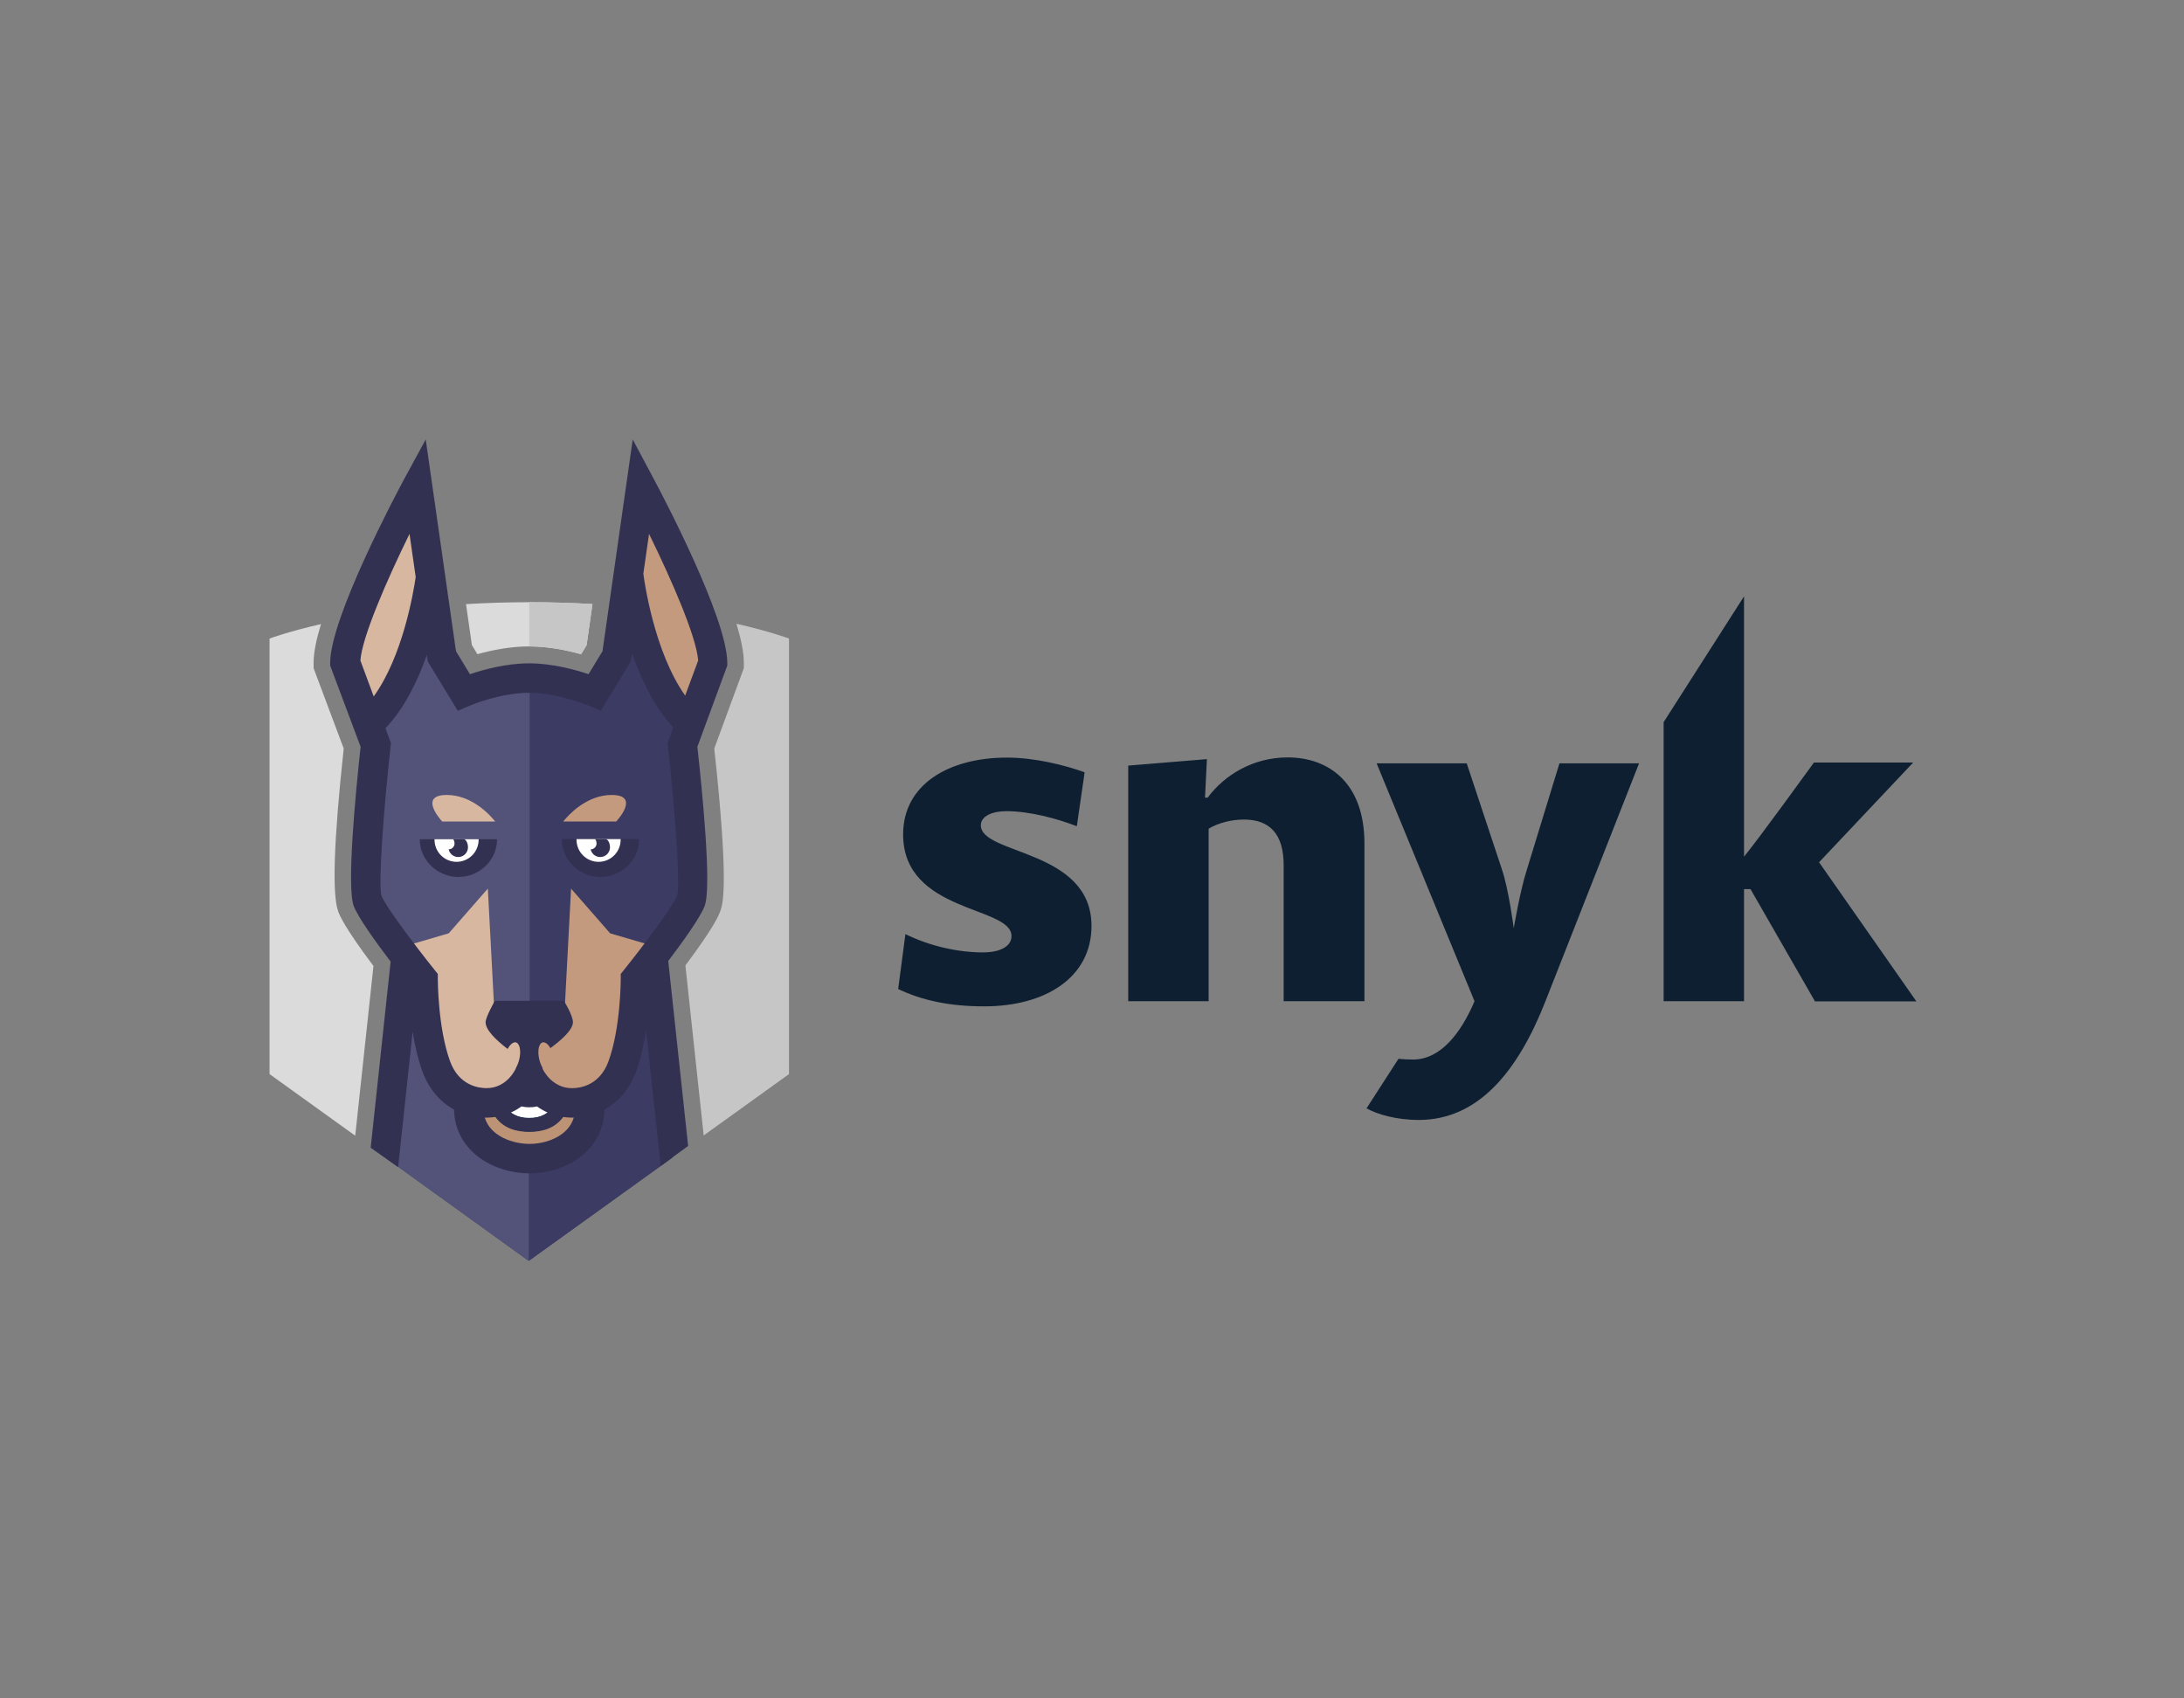 <svg width="180" height="140" viewBox="0 0 180 140" fill="none" xmlns="http://www.w3.org/2000/svg">
<rect x="0" y="0" width="180" height="140" fill="#808080" stroke="none"/>
<path fill-rule="evenodd" clip-rule="evenodd" d="M81.105 82.955C78.279 82.955 75.987 82.467 74.025 81.525L74.622 77C76.694 78.02 79.032 78.508 80.995 78.508C82.423 78.508 83.365 78.02 83.365 77.157C83.365 74.674 74.433 75.271 74.433 68.782C74.433 64.634 78.232 62.45 82.989 62.45C85.359 62.45 87.807 63.094 89.393 63.66L88.749 68.106C87.085 67.463 84.826 66.865 82.941 66.865C81.78 66.865 80.838 67.274 80.838 68.028C80.838 70.479 89.958 69.992 89.958 76.324C89.958 80.535 86.223 82.955 81.105 82.955ZM105.797 82.53V71.327C105.797 68.766 104.667 67.556 102.516 67.556C101.464 67.556 100.365 67.855 99.612 68.311V82.53H92.987V63.109L99.471 62.576L99.314 65.75H99.533C100.931 63.864 103.301 62.434 106.127 62.434C109.517 62.434 112.453 64.539 112.453 69.52V82.53H105.797ZM149.578 82.53L144.272 73.291H143.739V82.53H137.113V59.527L143.739 49.158V70.62C145.057 69.001 149.499 62.858 149.499 62.858H157.678L149.923 71.077L157.945 82.547H149.577V82.531L149.578 82.53ZM128.527 62.921L125.812 71.783C125.278 73.449 124.76 76.512 124.76 76.512C124.76 76.512 124.351 73.338 123.787 71.673L120.883 62.921H113.457L121.526 82.53C120.427 85.138 118.732 87.338 116.471 87.338C116.063 87.338 115.655 87.323 115.262 87.275L112.626 91.361C113.457 91.832 115.043 92.319 116.926 92.319C121.824 92.319 125.105 88.343 127.397 82.468L135.089 62.921H128.527Z" fill="#0D1F31"/>
<path fill-rule="evenodd" clip-rule="evenodd" d="M38.892 53.178L39.345 53.925C40.554 53.587 42.067 53.285 43.61 53.285C45.158 53.285 46.679 53.588 47.893 53.928L48.347 53.179L48.83 49.793C45.359 49.589 41.879 49.59 38.408 49.797L38.892 53.178Z" fill="#DBDBDB"/>
<path fill-rule="evenodd" clip-rule="evenodd" d="M53.557 79.186H43.576V62.324L33.449 78.693L31.874 95.502L43.42 103.823L43.577 103.936L55.384 95.442L53.558 79.187L53.557 79.186Z" fill="#3B3B63"/>
<path fill-rule="evenodd" clip-rule="evenodd" d="M47.893 53.928L48.347 53.18L48.83 49.793C47.209 49.699 45.484 49.642 43.65 49.642H43.621V53.285C45.167 53.287 46.682 53.589 47.893 53.928ZM60.695 51.417C61.071 52.66 61.304 53.77 61.304 54.616V55.078L58.868 61.702C60.116 73.168 59.557 74.61 59.344 75.156C59.22 75.477 58.852 76.425 56.489 79.581L57.996 93.596L65.028 88.539V52.637C65.028 52.637 63.522 52.063 60.695 51.417Z" fill="#C6C6C6"/>
<path fill-rule="evenodd" clip-rule="evenodd" d="M55.431 95.407L53.608 79.186H43.626V103.899L55.431 95.407Z" fill="#3B3B63"/>
<path fill-rule="evenodd" clip-rule="evenodd" d="M31.874 95.502L43.576 103.936V62.324L33.449 78.693L31.874 95.502Z" fill="#53537A"/>
<path fill-rule="evenodd" clip-rule="evenodd" d="M48.612 90.71C48.612 93.492 46.023 94.871 43.647 94.871C41.272 94.871 38.63 93.492 38.63 90.71" fill="#BC9375"/>
<path fill-rule="evenodd" clip-rule="evenodd" d="M47.157 89.134C47.157 92.396 45.405 93.271 43.62 93.271C41.836 93.271 40.085 92.396 40.085 89.135" fill="#083251"/>
<path fill-rule="evenodd" clip-rule="evenodd" d="M43.621 92.149C41.714 92.149 40.786 90.745 40.786 87.86H41.696C41.696 91.238 42.996 91.238 43.621 91.238C44.246 91.238 45.546 91.238 45.546 87.86H46.455C46.455 90.745 45.528 92.149 43.621 92.149Z" fill="white"/>
<path fill-rule="evenodd" clip-rule="evenodd" d="M58.76 54.616C58.76 51.098 52.833 40.026 52.833 40.026L50.827 54.067L49.027 57.032L43.633 57.251L43.612 57.295V57.251L38.217 57.032L36.417 54.067L34.412 40.026C34.412 40.026 28.483 51.098 28.483 54.615L30.988 61.377C30.988 61.377 29.724 72.734 30.301 74.221C30.877 75.708 34.872 80.682 34.872 80.682C34.872 80.682 34.861 84.863 35.955 87.868C36.736 90.015 38.455 90.885 40.102 90.885C42.624 90.885 43.611 88.564 43.611 88.564C43.611 88.564 44.622 90.885 47.143 90.885C48.791 90.885 50.509 90.016 51.291 87.868C52.383 84.863 52.373 80.682 52.373 80.682C52.373 80.682 56.368 75.708 56.945 74.221C57.521 72.734 56.257 61.377 56.257 61.377L58.76 54.616Z" fill="#C49A7E"/>
<path fill-rule="evenodd" clip-rule="evenodd" d="M43.621 57.273L43.611 57.295V57.252L38.216 57.032L36.417 54.067L34.411 40.026C34.411 40.026 28.482 51.098 28.482 54.616L30.986 61.378C30.986 61.378 29.723 72.734 30.299 74.222C30.875 75.708 34.87 80.682 34.87 80.682C34.87 80.682 34.859 84.863 35.953 87.868C36.734 90.016 38.454 90.886 40.099 90.886C42.623 90.886 43.61 88.564 43.61 88.564L43.621 88.588V57.273Z" fill="#D8B7A0"/>
<path fill-rule="evenodd" clip-rule="evenodd" d="M56.31 62.043C55.851 61.078 56.504 58.796 56.504 58.796C52.761 54.947 51.824 46.92 51.824 46.92C51.126 49.449 49.606 56.906 49.606 56.906C49.606 56.906 46.812 55.863 43.634 55.858H43.611C43.436 55.858 43.264 55.863 43.092 55.868V87.335L43.33 87.684V87.511H43.476V87.684L43.477 87.511H43.768H43.916V87.684L46.503 83.893L47.066 73.249L50.287 76.935L54.438 78.152C54.438 78.152 55.991 77.041 55.991 77.046C56.65 76.119 56.869 75.331 57.028 74.921C57.605 73.432 56.31 62.043 56.31 62.043Z" fill="#3B3B63"/>
<path fill-rule="evenodd" clip-rule="evenodd" d="M43.651 55.858L43.639 55.857C40.46 55.863 37.666 56.906 37.666 56.906C37.666 56.906 36.146 49.449 35.447 46.919C35.447 46.919 34.512 54.946 30.767 58.795C30.767 58.795 31.421 61.078 30.962 62.042C30.962 62.042 29.667 73.433 30.244 74.919C30.402 75.329 30.623 76.117 31.282 77.043C31.282 77.039 32.835 78.15 32.835 78.15L36.985 76.934L40.206 73.248L40.77 83.891L43.357 87.682V87.51H43.505H43.65V55.857L43.651 55.858Z" fill="#53537A"/>
<path fill-rule="evenodd" clip-rule="evenodd" d="M51.152 69.167H46.303V69.219C46.303 70.915 47.767 72.29 49.484 72.29C51.202 72.29 52.667 70.915 52.667 69.219V69.167H51.152Z" fill="#333152"/>
<path fill-rule="evenodd" clip-rule="evenodd" d="M47.515 69.167V69.219C47.515 69.702 47.706 70.166 48.047 70.508C48.388 70.85 48.851 71.043 49.333 71.043C49.816 71.043 50.278 70.85 50.619 70.508C50.961 70.166 51.152 69.702 51.152 69.219V69.167H47.515Z" fill="white"/>
<path fill-rule="evenodd" clip-rule="evenodd" d="M49.895 69.167H49.042C49.034 69.167 49.027 69.171 49.019 69.173C49.125 69.195 49.183 69.435 49.161 69.595C49.144 69.711 49.087 69.817 48.999 69.893C48.911 69.97 48.798 70.012 48.682 70.013C48.751 70.332 49.011 70.589 49.355 70.637C49.459 70.653 49.566 70.648 49.669 70.622C49.771 70.596 49.867 70.55 49.952 70.487C50.037 70.423 50.108 70.344 50.162 70.253C50.216 70.162 50.252 70.061 50.267 69.956C50.311 69.631 50.155 69.167 49.895 69.167Z" fill="#333152"/>
<path fill-rule="evenodd" clip-rule="evenodd" d="M39.448 69.167H34.599V69.219C34.599 70.915 36.063 72.29 37.781 72.29C39.498 72.29 40.963 70.915 40.963 69.219V69.167H39.448Z" fill="#333152"/>
<path fill-rule="evenodd" clip-rule="evenodd" d="M35.812 69.167V69.219C35.812 69.702 36.003 70.166 36.344 70.508C36.685 70.85 37.147 71.042 37.63 71.042C38.112 71.042 38.574 70.85 38.915 70.508C39.256 70.166 39.448 69.702 39.448 69.219V69.167H35.812Z" fill="white"/>
<path fill-rule="evenodd" clip-rule="evenodd" d="M38.191 69.167H37.338C37.331 69.167 37.322 69.171 37.316 69.173C37.421 69.195 37.479 69.435 37.457 69.595C37.441 69.711 37.383 69.817 37.295 69.894C37.206 69.971 37.093 70.013 36.977 70.013C37.047 70.332 37.307 70.589 37.651 70.637C37.756 70.653 37.862 70.647 37.964 70.621C38.067 70.596 38.163 70.55 38.248 70.486C38.332 70.423 38.403 70.344 38.457 70.253C38.511 70.162 38.547 70.061 38.562 69.956C38.608 69.631 38.452 69.167 38.191 69.167Z" fill="#333152"/>
<path fill-rule="evenodd" clip-rule="evenodd" d="M50.787 67.719C50.99 67.495 52.719 65.53 50.407 65.53C48.318 65.53 46.815 67.219 46.417 67.718H50.786L50.787 67.719Z" fill="#C49A7E"/>
<path fill-rule="evenodd" clip-rule="evenodd" d="M40.815 67.719C40.417 67.219 38.915 65.53 36.825 65.53C34.515 65.53 36.243 67.495 36.446 67.718L40.815 67.719Z" fill="#D8B7A0"/>
<path fill-rule="evenodd" clip-rule="evenodd" d="M33.483 68.316H42.327V69.149H33.483V68.316Z" fill="#53537A"/>
<path fill-rule="evenodd" clip-rule="evenodd" d="M59.941 54.645C59.941 50.929 54.505 40.643 53.884 39.482L52.147 36.223L49.657 53.678L48.508 55.574C47.399 55.201 45.511 54.68 43.609 54.68C41.711 54.68 39.836 55.199 38.731 55.573L37.581 53.678L36.707 47.559C36.709 47.549 36.71 47.539 36.71 47.529L36.703 47.528L35.088 36.223L33.314 39.482C32.692 40.643 27.212 50.928 27.212 54.645V54.864L29.721 61.559C29.32 65.209 28.554 73.139 29.156 74.689C29.53 75.657 30.974 77.659 32.194 79.263L30.55 94.611L32.813 96.21L34.009 85.046C34.181 86.131 34.435 87.278 34.811 88.314C35.33 89.741 36.247 90.822 37.422 91.463C37.491 94.879 40.662 96.722 43.647 96.722C46.609 96.722 49.752 94.878 49.821 91.46C50.993 90.82 51.91 89.739 52.428 88.314C52.82 87.237 53.077 86.037 53.248 84.913L54.452 96.118L56.714 94.462L55.075 79.216C56.286 77.62 57.701 75.648 58.073 74.69C58.674 73.14 57.877 65.209 57.477 61.559L59.941 54.864V54.645ZM29.703 54.448C29.84 52.52 31.842 47.901 33.751 44.008L34.261 47.568C34.066 48.898 33.179 54.117 30.799 57.407L29.703 54.447V54.448ZM43.647 94.293C42.317 94.293 40.425 93.698 39.954 92.123C40.002 92.124 40.05 92.128 40.099 92.128C40.356 92.128 40.597 92.104 40.83 92.071C41.505 93.013 42.557 93.302 43.622 93.302C44.689 93.302 45.742 93.015 46.418 92.073C46.65 92.104 46.888 92.128 47.143 92.128C47.194 92.128 47.242 92.124 47.291 92.123C46.825 93.698 44.959 94.293 43.647 94.293ZM42.112 91.703C42.421 91.566 42.714 91.397 42.986 91.198C43.222 91.267 43.448 91.267 43.621 91.267C43.794 91.267 44.017 91.269 44.251 91.199C44.525 91.397 44.818 91.566 45.126 91.703C44.72 92.008 44.22 92.178 43.622 92.178C43.021 92.178 42.519 92.009 42.112 91.703ZM55.814 73.81C55.463 74.714 53.038 77.943 51.427 79.948L51.158 80.285L51.16 80.713C51.16 80.752 51.158 84.711 50.151 87.481C49.422 89.483 47.804 89.699 47.143 89.699C45.469 89.699 44.747 88.162 44.722 88.107L44.626 86.667H42.592L42.5 88.099C42.471 88.164 41.766 89.695 40.101 89.695C39.438 89.695 37.821 89.481 37.092 87.479C36.087 84.719 36.083 80.752 36.083 80.712L36.084 80.283L35.815 79.948C34.206 77.945 31.781 74.715 31.438 73.833C31.165 72.88 31.617 66.711 32.192 61.542L32.223 61.255L31.769 60.031C33.329 58.393 34.423 56.139 35.178 53.993L35.252 54.515L37.728 58.593L38.696 58.176C38.72 58.166 41.201 57.108 43.611 57.108C46.006 57.108 48.528 58.167 48.552 58.178L49.517 58.59L51.991 54.515L52.089 53.834C52.835 56.001 53.928 58.295 55.496 59.969L55.02 61.254L55.052 61.54C55.627 66.711 56.078 72.88 55.814 73.81ZM56.47 57.336C53.899 53.715 53.093 47.828 53.023 47.291L53.492 44.009C55.401 47.901 57.404 52.52 57.541 54.448L56.47 57.336Z" fill="#333152"/>
<path fill-rule="evenodd" clip-rule="evenodd" d="M46.474 82.496H40.786C40.786 82.496 40.022 83.832 40.022 84.265C40.022 85.552 43.523 87.602 43.523 87.602C43.523 87.602 47.22 85.491 47.22 84.265C47.22 83.681 46.474 82.496 46.474 82.496Z" fill="#333152"/>
<path fill-rule="evenodd" clip-rule="evenodd" d="M45.378 86.42C45.06 85.856 44.651 85.753 44.463 86.188C44.276 86.623 44.383 87.432 44.7 87.994C45.017 88.558 45.427 88.661 45.614 88.226C45.803 87.792 45.695 86.982 45.378 86.42Z" fill="#C49A7E"/>
<path fill-rule="evenodd" clip-rule="evenodd" d="M41.864 86.42C41.547 86.982 41.441 87.792 41.628 88.226C41.815 88.661 42.223 88.558 42.542 87.994C42.859 87.432 42.965 86.623 42.778 86.188C42.591 85.753 42.181 85.856 41.864 86.42Z" fill="#D8B7A0"/>
<path fill-rule="evenodd" clip-rule="evenodd" d="M30.78 79.626C28.379 76.431 28.009 75.477 27.883 75.154C27.358 73.797 27.507 69.274 28.329 61.704L25.848 55.082V54.616C25.848 53.778 26.078 52.679 26.455 51.444C23.692 52.078 22.215 52.636 22.215 52.636V88.539L29.277 93.617L30.78 79.626Z" fill="#DBDBDB"/>
</svg>
